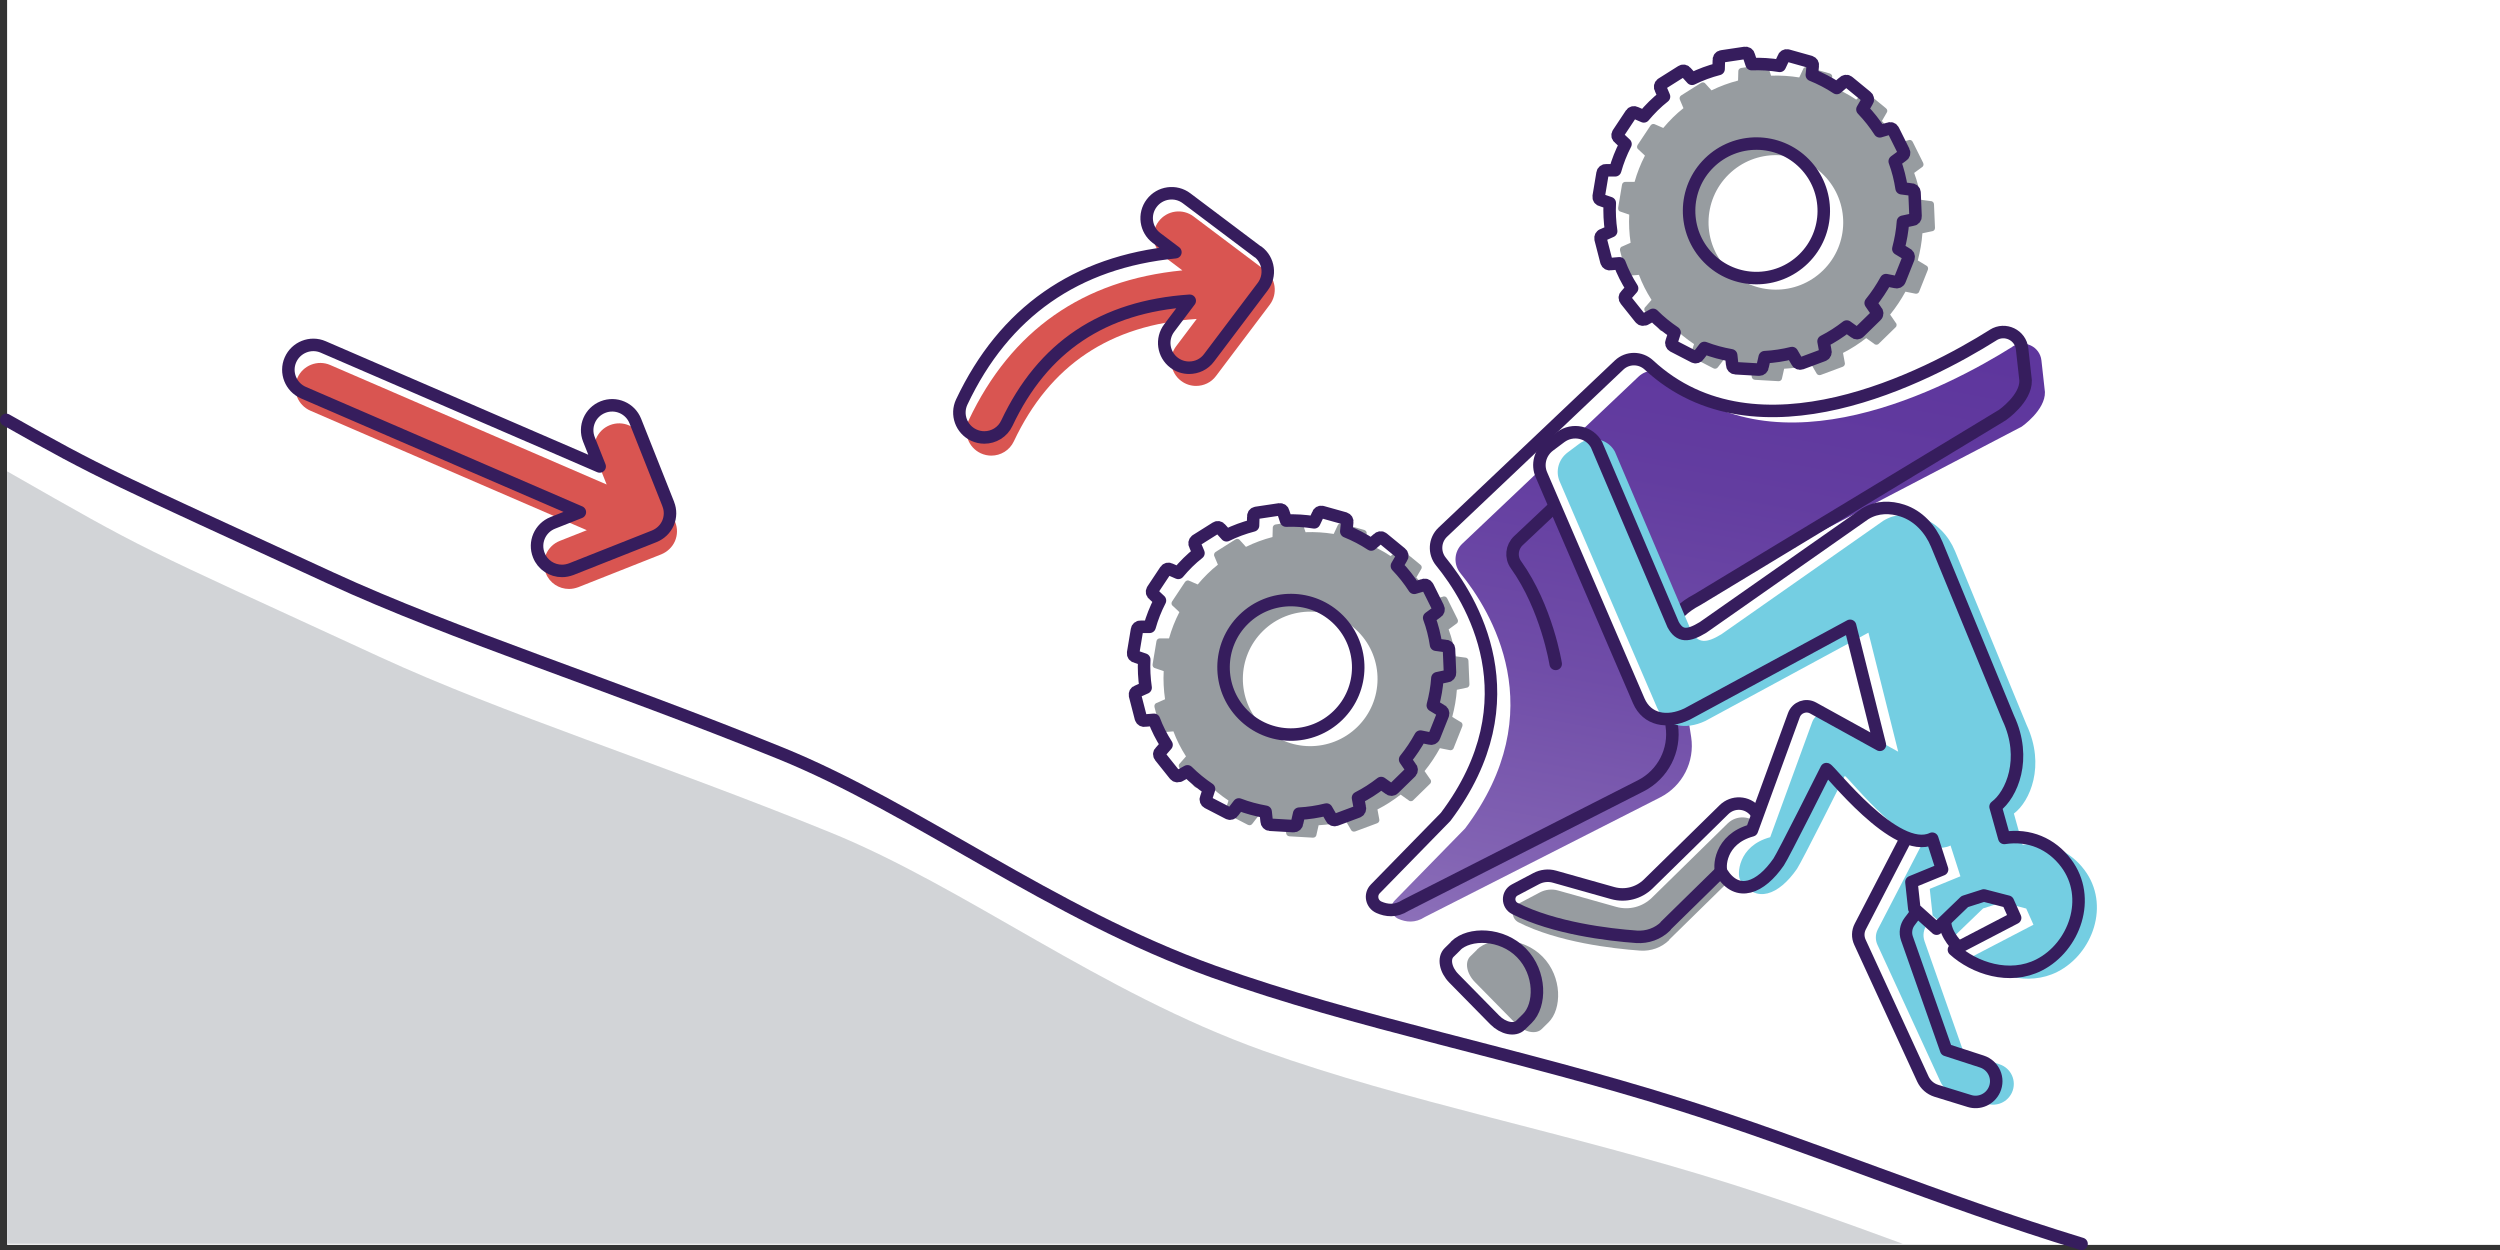 <svg width="200" height="100" viewBox="0 0 200 100" fill="none" xmlns="http://www.w3.org/2000/svg">
<rect x="0" y="0" width="200" height="100" fill="#333333" stroke="none"/>
<g clip-path="url(#clip0_1586_4782)">
<path d="M200 0H0.568V99.592H200V0Z" fill="white"/>
<path d="M53.458 40.315L50.825 33.682C50.416 32.656 49.26 32.158 48.233 32.567C47.206 32.975 46.707 34.13 47.116 35.156L47.973 37.317L25.856 27.756C24.849 27.318 23.673 27.786 23.234 28.792C22.795 29.798 23.264 30.973 24.271 31.411L46.388 40.972L44.224 41.829C43.197 42.237 42.698 43.392 43.107 44.418C43.416 45.205 44.164 45.673 44.962 45.673C45.211 45.673 45.45 45.623 45.7 45.533L52.341 42.904C52.83 42.705 53.228 42.327 53.438 41.849C53.647 41.361 53.657 40.813 53.458 40.325V40.315Z" fill="white"/>
<path d="M100.633 20.157L94.93 15.865C94.052 15.198 92.796 15.377 92.137 16.253C91.469 17.13 91.649 18.385 92.526 19.042L94.032 20.177C86.085 20.954 80.341 24.968 76.941 32.158C76.472 33.154 76.901 34.339 77.898 34.807C78.177 34.937 78.466 34.997 78.746 34.997C79.493 34.997 80.211 34.578 80.55 33.851C83.432 27.746 88.239 24.529 95.179 24.061L93.543 26.233C92.875 27.109 93.055 28.364 93.932 29.021C94.291 29.29 94.71 29.419 95.129 29.419C95.737 29.419 96.335 29.151 96.724 28.623L101.022 22.926C101.68 22.05 101.511 20.795 100.633 20.137V20.157Z" fill="white"/>
<path d="M54.016 41.758L51.384 35.125C50.975 34.1 49.818 33.602 48.791 34.01C47.764 34.418 47.265 35.574 47.674 36.599L48.532 38.761L26.415 29.2C25.408 28.762 24.231 29.23 23.792 30.235C23.353 31.241 23.822 32.416 24.829 32.855L46.946 42.416L44.782 43.272C43.755 43.68 43.257 44.836 43.666 45.861C43.975 46.648 44.722 47.116 45.52 47.116C45.77 47.116 46.009 47.066 46.258 46.977L52.899 44.348C53.388 44.148 53.787 43.77 53.996 43.292C54.206 42.804 54.215 42.256 54.016 41.768V41.758Z" fill="#D95551"/>
<path d="M101.192 21.611L95.488 17.318C94.61 16.651 93.354 16.83 92.696 17.707C92.028 18.583 92.207 19.838 93.085 20.495L94.59 21.631C86.643 22.407 80.899 26.421 77.499 33.611C77.03 34.607 77.459 35.792 78.456 36.261C78.736 36.39 79.025 36.45 79.304 36.45C80.052 36.45 80.77 36.032 81.109 35.304C83.991 29.2 88.797 25.983 95.737 25.515L94.102 27.686C93.434 28.562 93.613 29.817 94.491 30.474C94.85 30.743 95.268 30.873 95.687 30.873C96.296 30.873 96.894 30.604 97.283 30.076L101.58 24.379C102.239 23.503 102.069 22.248 101.192 21.591V21.611Z" fill="#D95551"/>
<path d="M0.568 99.503H166.545C155.307 96.077 144.767 91.615 134.367 88.338C121.404 84.255 108.551 81.835 97.113 77.732C83.991 73.031 73.351 64.675 62.422 60.244C48.741 54.687 36.346 50.792 26.445 46.231C9.044 38.234 8.077 37.895 0.568 33.633V99.493V99.503Z" fill="white"/>
<path d="M158.169 66.547L152.765 73.728C152.476 74.116 152.396 74.614 152.555 75.072L155.696 83.996L158.548 84.922C159.496 85.231 159.964 86.286 159.545 87.193C159.196 87.95 158.339 88.328 157.551 88.079L154.899 87.262C154.43 87.113 154.041 86.774 153.832 86.326L148.796 75.381C148.607 74.973 148.617 74.515 148.826 74.116L155.467 61.299" fill="white"/>
<path d="M159.575 66.766L154.171 73.947C153.882 74.335 153.802 74.833 153.961 75.291L157.102 84.215L159.954 85.141C160.902 85.45 161.37 86.505 160.951 87.411C160.602 88.168 159.745 88.547 158.957 88.298L156.305 87.481C155.836 87.332 155.447 86.993 155.238 86.545L150.202 75.6C150.013 75.192 150.023 74.733 150.232 74.335L156.873 61.518" fill="#74CEE2"/>
<path d="M158.169 66.547L152.765 73.728C152.476 74.116 152.396 74.614 152.555 75.072L155.696 83.996L158.548 84.922C159.496 85.231 159.964 86.286 159.545 87.193C159.196 87.95 158.339 88.328 157.551 88.079L154.899 87.262C154.43 87.113 154.041 86.774 153.832 86.326L148.796 75.381C148.607 74.973 148.617 74.515 148.826 74.116L155.467 61.299" stroke="#361D5D" stroke-linecap="round" stroke-linejoin="round"/>
<path d="M131.595 25.546L132.243 25.187C132.782 25.725 133.36 26.193 133.968 26.601L133.739 27.308C133.669 27.438 133.719 27.607 133.849 27.677L135.524 28.543C135.653 28.613 135.813 28.563 135.893 28.434L136.351 27.836C137.05 28.105 137.767 28.294 138.495 28.424L138.575 29.171C138.575 29.32 138.685 29.45 138.834 29.46L140.719 29.569C140.869 29.579 140.998 29.47 141.008 29.32L141.178 28.573C141.916 28.533 142.644 28.424 143.362 28.245L143.75 28.912C143.8 29.051 143.96 29.121 144.099 29.071L145.864 28.414C146.004 28.364 146.074 28.205 146.024 28.065L145.884 27.308C146.532 26.98 147.151 26.581 147.739 26.123L148.367 26.571C148.467 26.681 148.646 26.681 148.746 26.571L150.092 25.257C150.202 25.157 150.202 24.978 150.092 24.878L149.654 24.241C150.122 23.663 150.531 23.046 150.88 22.409L151.628 22.558C151.768 22.608 151.927 22.548 151.977 22.409L152.675 20.656C152.725 20.516 152.665 20.357 152.525 20.307L151.867 19.909C152.057 19.192 152.186 18.465 152.236 17.738L152.984 17.578C153.134 17.578 153.253 17.449 153.243 17.299L153.164 15.417C153.164 15.268 153.034 15.148 152.874 15.158L152.127 15.059C152.017 14.332 151.837 13.605 151.578 12.907L152.176 12.469C152.316 12.399 152.366 12.24 152.296 12.101L151.458 10.418C151.389 10.278 151.229 10.228 151.089 10.298L150.382 10.507C149.983 9.89 149.524 9.302 148.995 8.754L149.364 8.117C149.464 7.998 149.444 7.828 149.325 7.739L147.869 6.544C147.759 6.444 147.589 6.464 147.49 6.573L146.941 7.041C146.313 6.623 145.635 6.275 144.947 5.996L145.017 5.289C145.057 5.139 144.977 5 144.827 4.95L143.013 4.442C142.873 4.402 142.723 4.482 142.683 4.631L142.384 5.269C141.636 5.149 140.879 5.099 140.131 5.129L139.911 4.462C139.891 4.313 139.752 4.213 139.602 4.233L137.738 4.512C137.588 4.532 137.488 4.671 137.508 4.821L137.488 5.518C136.76 5.707 136.052 5.966 135.364 6.305L134.896 5.787C134.816 5.657 134.646 5.627 134.527 5.707L132.931 6.713C132.812 6.793 132.772 6.962 132.851 7.091L133.121 7.729C132.832 7.958 132.542 8.207 132.273 8.476C132.004 8.745 131.745 9.023 131.505 9.312L130.867 9.033C130.737 8.954 130.578 8.984 130.488 9.113L129.451 10.677C129.371 10.806 129.401 10.965 129.531 11.045L130.039 11.523C129.69 12.2 129.411 12.907 129.212 13.624H128.514C128.364 13.605 128.225 13.704 128.205 13.854L127.896 15.706C127.876 15.855 127.965 15.995 128.115 16.015L128.783 16.244C128.743 16.991 128.783 17.748 128.893 18.494L128.245 18.783C128.095 18.813 128.015 18.963 128.045 19.112L128.514 20.934C128.554 21.074 128.693 21.164 128.843 21.124L129.561 21.064C129.82 21.761 130.159 22.428 130.568 23.066L130.089 23.613C129.97 23.703 129.95 23.872 130.049 23.992L131.226 25.466C131.316 25.585 131.485 25.605 131.605 25.506L131.595 25.546Z" fill="white"/>
<path d="M94.351 62.065L94.999 61.707C95.538 62.244 96.116 62.712 96.724 63.121L96.495 63.828C96.425 63.957 96.475 64.127 96.605 64.196L98.28 65.063C98.41 65.133 98.569 65.083 98.649 64.953L99.108 64.356C99.806 64.625 100.524 64.814 101.251 64.943L101.331 65.69C101.331 65.84 101.441 65.969 101.591 65.979L103.475 66.089C103.625 66.099 103.754 65.989 103.764 65.84L103.934 65.093C104.672 65.053 105.4 64.943 106.118 64.764L106.506 65.431C106.556 65.571 106.716 65.641 106.856 65.591L108.62 64.933C108.76 64.884 108.83 64.724 108.78 64.585L108.64 63.828C109.289 63.499 109.907 63.101 110.495 62.643L111.123 63.091C111.223 63.2 111.403 63.2 111.502 63.091L112.848 61.776C112.958 61.677 112.958 61.498 112.848 61.398L112.41 60.761C112.878 60.183 113.287 59.565 113.636 58.928L114.384 59.077C114.524 59.127 114.683 59.067 114.733 58.928L115.431 57.175C115.481 57.036 115.421 56.876 115.281 56.827L114.623 56.428C114.813 55.711 114.942 54.984 114.992 54.257L115.74 54.098C115.89 54.098 116.009 53.968 115.999 53.819L115.92 51.937C115.92 51.787 115.79 51.668 115.63 51.678L114.883 51.578C114.773 50.851 114.593 50.124 114.334 49.427L114.932 48.989C115.072 48.919 115.122 48.76 115.052 48.62L114.215 46.937C114.145 46.798 113.985 46.748 113.846 46.818L113.138 47.027C112.739 46.409 112.28 45.822 111.752 45.274L112.12 44.637C112.22 44.517 112.2 44.348 112.081 44.258L110.625 43.063C110.515 42.964 110.346 42.983 110.246 43.093L109.697 43.561C109.069 43.143 108.391 42.794 107.703 42.515L107.773 41.808C107.813 41.659 107.733 41.519 107.583 41.47L105.769 40.962C105.629 40.922 105.479 41.002 105.44 41.151L105.14 41.788C104.393 41.669 103.635 41.619 102.887 41.649L102.667 40.982C102.647 40.832 102.508 40.733 102.358 40.752L100.494 41.031C100.344 41.051 100.244 41.191 100.264 41.34L100.244 42.037C99.516 42.227 98.808 42.485 98.12 42.824L97.652 42.306C97.572 42.177 97.402 42.147 97.283 42.227L95.687 43.232C95.568 43.312 95.528 43.481 95.608 43.611L95.877 44.248C95.588 44.477 95.298 44.726 95.029 44.995C94.76 45.264 94.501 45.543 94.261 45.832L93.623 45.553C93.494 45.473 93.334 45.503 93.244 45.633L92.207 47.196C92.127 47.326 92.157 47.485 92.287 47.565L92.796 48.043C92.447 48.72 92.167 49.427 91.968 50.144H91.27C91.12 50.124 90.981 50.224 90.961 50.373L90.652 52.225C90.632 52.375 90.722 52.514 90.871 52.534L91.539 52.763C91.499 53.51 91.539 54.267 91.649 55.014L91.001 55.303C90.851 55.333 90.771 55.482 90.801 55.632L91.27 57.454C91.31 57.593 91.449 57.683 91.599 57.643L92.317 57.584C92.576 58.281 92.915 58.948 93.324 59.585L92.845 60.133C92.726 60.223 92.706 60.392 92.805 60.511L93.982 61.986C94.072 62.105 94.241 62.125 94.361 62.025L94.351 62.065Z" fill="white"/>
<path d="M159.446 26.81C154.25 30.077 140.579 37.228 131.914 29.201C131.236 28.573 130.199 28.573 129.531 29.201L115.421 42.576C114.763 43.203 114.703 44.229 115.281 44.936C117.685 47.884 122.73 55.941 115.65 65.352L110.026 71.109C109.578 71.567 109.727 72.324 110.316 72.583C110.904 72.842 111.642 72.951 112.44 72.433L131.266 62.863C133.041 61.956 134.038 60.014 133.739 58.042L132.373 49.218C132.373 49.218 132.074 47.884 134.467 46.629L160.183 33.204C160.183 33.204 162.078 31.89 162.038 30.436C162.038 30.436 161.899 29.171 161.759 27.916C161.639 26.8 160.393 26.203 159.446 26.8V26.81Z" fill="white"/>
<path d="M116.468 75.669L115.93 76.197C115.461 76.655 115.63 77.581 116.309 78.269L119.579 81.595C120.257 82.282 121.185 82.471 121.643 82.013L122.182 81.485C123.269 80.42 123.299 77.84 121.713 76.227C120.138 74.623 117.545 74.603 116.458 75.659" fill="white"/>
<path d="M133.24 74.077L140.22 67.235C140.859 66.608 140.968 65.592 140.41 64.905C139.772 64.128 138.625 64.078 137.917 64.775L131.854 70.721C131.106 71.448 130.03 71.727 129.022 71.448L124.356 70.133C123.867 69.994 123.339 70.054 122.89 70.293L121.175 71.199C120.576 71.518 120.586 72.374 121.195 72.683C124.326 74.266 128.703 74.784 130.917 74.944C131.784 75.003 132.632 74.704 133.25 74.097L133.24 74.077Z" fill="white"/>
<path d="M133.151 26.471L133.799 26.113C134.337 26.651 134.916 27.119 135.524 27.527L135.294 28.234C135.225 28.364 135.275 28.533 135.404 28.603L137.079 29.469C137.209 29.539 137.369 29.489 137.448 29.36L137.907 28.762C138.605 29.031 139.323 29.22 140.051 29.35L140.131 30.096C140.131 30.246 140.24 30.375 140.39 30.385L142.275 30.495C142.424 30.505 142.554 30.395 142.564 30.246L142.733 29.499C143.471 29.459 144.199 29.35 144.917 29.17L145.306 29.838C145.356 29.977 145.515 30.047 145.655 29.997L147.42 29.34C147.559 29.29 147.629 29.131 147.579 28.991L147.44 28.234C148.088 27.905 148.706 27.507 149.295 27.049L149.923 27.497C150.022 27.607 150.202 27.607 150.302 27.497L151.648 26.183C151.758 26.083 151.758 25.904 151.648 25.804L151.209 25.167C151.678 24.589 152.087 23.972 152.436 23.334L153.183 23.484C153.323 23.533 153.483 23.474 153.532 23.334L154.23 21.581C154.28 21.442 154.221 21.283 154.081 21.233L153.423 20.834C153.612 20.117 153.742 19.39 153.792 18.663L154.54 18.504C154.689 18.504 154.809 18.375 154.799 18.225L154.719 16.343C154.719 16.194 154.589 16.074 154.43 16.084L153.682 15.984C153.572 15.257 153.393 14.53 153.134 13.833L153.732 13.395C153.872 13.325 153.921 13.166 153.852 13.027L153.014 11.343C152.944 11.204 152.785 11.154 152.645 11.224L151.937 11.433C151.538 10.816 151.079 10.228 150.551 9.68L150.92 9.043C151.02 8.923 151 8.754 150.88 8.664L149.424 7.469C149.315 7.37 149.145 7.39 149.045 7.499L148.497 7.967C147.869 7.549 147.191 7.2 146.503 6.922L146.572 6.214C146.612 6.065 146.532 5.926 146.383 5.876L144.568 5.368C144.428 5.328 144.279 5.408 144.239 5.557L143.94 6.195C143.192 6.075 142.434 6.025 141.686 6.055L141.467 5.388C141.447 5.238 141.307 5.139 141.158 5.159L139.293 5.438C139.143 5.458 139.044 5.597 139.064 5.746L139.044 6.444C138.316 6.633 137.608 6.892 136.92 7.23L136.451 6.712C136.371 6.583 136.202 6.553 136.082 6.633L134.487 7.639C134.367 7.718 134.327 7.888 134.407 8.017L134.676 8.654C134.387 8.884 134.098 9.132 133.829 9.401C133.559 9.67 133.3 9.949 133.061 10.238L132.423 9.959C132.293 9.879 132.133 9.909 132.044 10.039L131.007 11.602C130.927 11.732 130.957 11.891 131.086 11.971L131.595 12.449C131.246 13.126 130.967 13.833 130.767 14.55H130.069C129.92 14.53 129.78 14.63 129.76 14.779L129.451 16.632C129.431 16.781 129.521 16.921 129.67 16.941L130.339 17.169C130.299 17.916 130.339 18.673 130.448 19.42L129.8 19.709C129.651 19.739 129.571 19.888 129.601 20.038L130.069 21.86C130.109 22 130.249 22.089 130.398 22.049L131.116 21.99C131.376 22.687 131.715 23.354 132.123 23.992L131.645 24.539C131.525 24.629 131.505 24.798 131.605 24.918L132.782 26.392C132.871 26.511 133.041 26.531 133.161 26.432L133.151 26.471ZM138.296 13.953C140.42 11.871 143.83 11.901 145.914 14.022C147.998 16.144 147.968 19.55 145.844 21.631C143.72 23.713 140.31 23.683 138.226 21.561C136.142 19.44 136.172 16.034 138.296 13.953Z" fill="#979CA0"/>
<path d="M95.907 62.991L96.555 62.632C97.093 63.17 97.672 63.638 98.28 64.047L98.051 64.754C97.981 64.883 98.031 65.052 98.16 65.122L99.835 65.989C99.965 66.058 100.125 66.009 100.204 65.879L100.663 65.281C101.361 65.55 102.079 65.74 102.807 65.869L102.887 66.616C102.887 66.766 102.996 66.895 103.146 66.905L105.031 67.014C105.18 67.024 105.31 66.915 105.32 66.766L105.489 66.019C106.227 65.979 106.955 65.869 107.673 65.69L108.062 66.357C108.112 66.497 108.271 66.566 108.411 66.516L110.176 65.859C110.316 65.809 110.385 65.65 110.336 65.511L110.196 64.754C110.844 64.425 111.462 64.027 112.051 63.569L112.679 64.017C112.779 64.126 112.958 64.126 113.058 64.017L114.404 62.702C114.514 62.602 114.514 62.423 114.404 62.324L113.965 61.686C114.434 61.109 114.843 60.491 115.192 59.854L115.94 60.003C116.079 60.053 116.239 59.993 116.289 59.854L116.987 58.101C117.036 57.962 116.977 57.802 116.837 57.752L116.179 57.354C116.368 56.637 116.498 55.91 116.548 55.183L117.296 55.024C117.445 55.024 117.565 54.894 117.555 54.745L117.475 52.862C117.475 52.713 117.346 52.594 117.186 52.603L116.438 52.504C116.328 51.777 116.149 51.05 115.89 50.353L116.488 49.914C116.628 49.845 116.677 49.685 116.608 49.546L115.77 47.863C115.7 47.724 115.541 47.674 115.401 47.743L114.693 47.953C114.294 47.335 113.836 46.748 113.307 46.2L113.676 45.562C113.776 45.443 113.756 45.274 113.636 45.184L112.18 43.989C112.071 43.889 111.901 43.909 111.801 44.019L111.253 44.487C110.625 44.069 109.947 43.72 109.259 43.441L109.328 42.734C109.368 42.585 109.289 42.445 109.139 42.395L107.324 41.888C107.185 41.848 107.035 41.927 106.995 42.077L106.696 42.714C105.948 42.595 105.19 42.545 104.442 42.575L104.223 41.907C104.203 41.758 104.063 41.658 103.914 41.678L102.049 41.957C101.9 41.977 101.8 42.117 101.82 42.266L101.8 42.963C101.072 43.152 100.364 43.411 99.676 43.75L99.207 43.232C99.127 43.102 98.958 43.073 98.838 43.152L97.243 44.158C97.123 44.238 97.083 44.407 97.163 44.537L97.432 45.174C97.143 45.403 96.854 45.652 96.585 45.921C96.316 46.19 96.056 46.469 95.817 46.758L95.179 46.479C95.049 46.399 94.89 46.429 94.8 46.558L93.763 48.122C93.683 48.251 93.713 48.411 93.843 48.49L94.351 48.968C94.002 49.646 93.723 50.353 93.523 51.07H92.826C92.676 51.05 92.536 51.15 92.516 51.299L92.207 53.151C92.187 53.301 92.277 53.44 92.427 53.46L93.095 53.689C93.055 54.436 93.095 55.193 93.204 55.94L92.556 56.229C92.407 56.258 92.327 56.408 92.357 56.557L92.826 58.38C92.865 58.519 93.005 58.609 93.154 58.569L93.873 58.509C94.132 59.206 94.471 59.874 94.88 60.511L94.401 61.059C94.281 61.148 94.261 61.318 94.361 61.437L95.538 62.911C95.627 63.031 95.797 63.051 95.917 62.951L95.907 62.991ZM101.042 50.472C103.166 48.391 106.576 48.421 108.66 50.542C110.744 52.663 110.714 56.069 108.591 58.151C106.467 60.232 103.056 60.202 100.972 58.081C98.888 55.96 98.918 52.554 101.042 50.472Z" fill="#979CA0"/>
<path d="M161.001 27.736C155.806 31.003 142.135 38.154 133.47 30.126C132.792 29.499 131.754 29.499 131.086 30.126L116.977 43.502C116.318 44.129 116.259 45.155 116.837 45.862C119.24 48.81 124.286 56.867 117.206 66.278L111.582 72.034C111.133 72.493 111.283 73.25 111.871 73.508C112.459 73.767 113.197 73.877 113.995 73.359L132.821 63.788C134.596 62.882 135.594 60.94 135.294 58.968L133.928 50.144C133.928 50.144 133.629 48.81 136.022 47.555L161.739 34.13C161.739 34.13 163.634 32.815 163.594 31.361C163.594 31.361 163.454 30.096 163.315 28.842C163.195 27.726 161.948 27.129 161.001 27.726V27.736Z" fill="url(#paint0_linear_1586_4782)"/>
<path d="M118.163 75.978L117.625 76.506C117.156 76.964 117.326 77.89 118.004 78.577L121.274 81.903C121.952 82.591 122.88 82.78 123.339 82.322L123.877 81.794C124.964 80.728 124.994 78.149 123.408 76.535C121.833 74.932 119.24 74.912 118.153 75.968" fill="#979CA0"/>
<path d="M133.529 75.183L140.51 68.341C141.148 67.713 141.257 66.697 140.699 66.01C140.061 65.233 138.914 65.183 138.206 65.881L132.143 71.826C131.396 72.553 130.319 72.832 129.311 72.553L124.645 71.239C124.156 71.099 123.628 71.159 123.179 71.398L121.464 72.304C120.866 72.623 120.875 73.48 121.484 73.788C124.615 75.372 128.992 75.89 131.206 76.049C132.074 76.109 132.921 75.81 133.539 75.203L133.529 75.183Z" fill="#979CA0"/>
<path d="M131.595 25.546L132.243 25.187C132.782 25.725 133.36 26.193 133.968 26.601L133.739 27.308C133.669 27.438 133.719 27.607 133.849 27.677L135.524 28.543C135.653 28.613 135.813 28.563 135.893 28.434L136.351 27.836C137.05 28.105 137.767 28.294 138.495 28.424L138.575 29.171C138.575 29.32 138.685 29.45 138.834 29.46L140.719 29.569C140.869 29.579 140.998 29.47 141.008 29.32L141.178 28.573C141.916 28.533 142.644 28.424 143.362 28.245L143.75 28.912C143.8 29.051 143.96 29.121 144.099 29.071L145.864 28.414C146.004 28.364 146.074 28.205 146.024 28.065L145.884 27.308C146.532 26.98 147.151 26.581 147.739 26.123L148.367 26.571C148.467 26.681 148.646 26.681 148.746 26.571L150.092 25.257C150.202 25.157 150.202 24.978 150.092 24.878L149.654 24.241C150.122 23.663 150.531 23.046 150.88 22.409L151.628 22.558C151.768 22.608 151.927 22.548 151.977 22.409L152.675 20.656C152.725 20.516 152.665 20.357 152.525 20.307L151.867 19.909C152.057 19.192 152.186 18.465 152.236 17.738L152.984 17.578C153.134 17.578 153.253 17.449 153.243 17.299L153.164 15.417C153.164 15.268 153.034 15.148 152.874 15.158L152.127 15.059C152.017 14.332 151.837 13.605 151.578 12.907L152.176 12.469C152.316 12.399 152.366 12.24 152.296 12.101L151.458 10.418C151.389 10.278 151.229 10.228 151.089 10.298L150.382 10.507C149.983 9.89 149.524 9.302 148.995 8.754L149.364 8.117C149.464 7.998 149.444 7.828 149.325 7.739L147.869 6.544C147.759 6.444 147.589 6.464 147.49 6.573L146.941 7.041C146.313 6.623 145.635 6.275 144.947 5.996L145.017 5.289C145.057 5.139 144.977 5 144.827 4.95L143.013 4.442C142.873 4.402 142.723 4.482 142.683 4.631L142.384 5.269C141.636 5.149 140.879 5.099 140.131 5.129L139.911 4.462C139.891 4.313 139.752 4.213 139.602 4.233L137.738 4.512C137.588 4.532 137.488 4.671 137.508 4.821L137.488 5.518C136.76 5.707 136.052 5.966 135.364 6.305L134.896 5.787C134.816 5.657 134.646 5.627 134.527 5.707L132.931 6.713C132.812 6.793 132.772 6.962 132.851 7.091L133.121 7.729C132.832 7.958 132.542 8.207 132.273 8.476C132.004 8.745 131.745 9.023 131.505 9.312L130.867 9.033C130.737 8.954 130.578 8.984 130.488 9.113L129.451 10.677C129.371 10.806 129.401 10.965 129.531 11.045L130.039 11.523C129.69 12.2 129.411 12.907 129.212 13.624H128.514C128.364 13.605 128.225 13.704 128.205 13.854L127.896 15.706C127.876 15.855 127.965 15.995 128.115 16.015L128.783 16.244C128.743 16.991 128.783 17.748 128.893 18.494L128.245 18.783C128.095 18.813 128.015 18.963 128.045 19.112L128.514 20.934C128.554 21.074 128.693 21.164 128.843 21.124L129.561 21.064C129.82 21.761 130.159 22.428 130.568 23.066L130.089 23.613C129.97 23.703 129.95 23.872 130.049 23.992L131.226 25.466C131.316 25.585 131.485 25.605 131.605 25.506L131.595 25.546ZM136.74 13.027C138.864 10.945 142.275 10.975 144.359 13.097C146.443 15.218 146.413 18.624 144.289 20.706C142.165 22.787 138.755 22.757 136.671 20.636C134.587 18.514 134.616 15.108 136.74 13.027Z" stroke="#361D5D" stroke-linecap="round" stroke-linejoin="round"/>
<path d="M94.351 62.065L94.999 61.707C95.538 62.244 96.116 62.712 96.724 63.121L96.495 63.828C96.425 63.957 96.475 64.127 96.605 64.196L98.28 65.063C98.41 65.133 98.569 65.083 98.649 64.953L99.108 64.356C99.806 64.625 100.524 64.814 101.251 64.943L101.331 65.69C101.331 65.84 101.441 65.969 101.591 65.979L103.475 66.089C103.625 66.099 103.754 65.989 103.764 65.84L103.934 65.093C104.672 65.053 105.4 64.943 106.118 64.764L106.506 65.431C106.556 65.571 106.716 65.641 106.856 65.591L108.62 64.933C108.76 64.884 108.83 64.724 108.78 64.585L108.64 63.828C109.289 63.499 109.907 63.101 110.495 62.643L111.123 63.091C111.223 63.2 111.403 63.2 111.502 63.091L112.848 61.776C112.958 61.677 112.958 61.498 112.848 61.398L112.41 60.761C112.878 60.183 113.287 59.565 113.636 58.928L114.384 59.077C114.524 59.127 114.683 59.067 114.733 58.928L115.431 57.175C115.481 57.036 115.421 56.876 115.281 56.827L114.623 56.428C114.813 55.711 114.942 54.984 114.992 54.257L115.74 54.098C115.89 54.098 116.009 53.968 115.999 53.819L115.92 51.937C115.92 51.787 115.79 51.668 115.63 51.678L114.883 51.578C114.773 50.851 114.593 50.124 114.334 49.427L114.932 48.989C115.072 48.919 115.122 48.76 115.052 48.62L114.215 46.937C114.145 46.798 113.985 46.748 113.846 46.818L113.138 47.027C112.739 46.409 112.28 45.822 111.752 45.274L112.12 44.637C112.22 44.517 112.2 44.348 112.081 44.258L110.625 43.063C110.515 42.964 110.346 42.983 110.246 43.093L109.697 43.561C109.069 43.143 108.391 42.794 107.703 42.515L107.773 41.808C107.813 41.659 107.733 41.519 107.583 41.47L105.769 40.962C105.629 40.922 105.479 41.002 105.44 41.151L105.14 41.788C104.393 41.669 103.635 41.619 102.887 41.649L102.667 40.982C102.647 40.832 102.508 40.733 102.358 40.752L100.494 41.031C100.344 41.051 100.244 41.191 100.264 41.34L100.244 42.037C99.516 42.227 98.808 42.485 98.12 42.824L97.652 42.306C97.572 42.177 97.402 42.147 97.283 42.227L95.687 43.232C95.568 43.312 95.528 43.481 95.608 43.611L95.877 44.248C95.588 44.477 95.298 44.726 95.029 44.995C94.76 45.264 94.501 45.543 94.261 45.832L93.623 45.553C93.494 45.473 93.334 45.503 93.244 45.633L92.207 47.196C92.127 47.326 92.157 47.485 92.287 47.565L92.796 48.043C92.447 48.72 92.167 49.427 91.968 50.144H91.27C91.12 50.124 90.981 50.224 90.961 50.373L90.652 52.225C90.632 52.375 90.722 52.514 90.871 52.534L91.539 52.763C91.499 53.51 91.539 54.267 91.649 55.014L91.001 55.303C90.851 55.333 90.771 55.482 90.801 55.632L91.27 57.454C91.31 57.593 91.449 57.683 91.599 57.643L92.317 57.584C92.576 58.281 92.915 58.948 93.324 59.585L92.845 60.133C92.726 60.223 92.706 60.392 92.805 60.511L93.982 61.986C94.072 62.105 94.241 62.125 94.361 62.025L94.351 62.065ZM99.496 49.547C101.62 47.465 105.031 47.495 107.115 49.616C109.199 51.737 109.169 55.144 107.045 57.225C104.921 59.306 101.511 59.277 99.427 57.155C97.343 55.034 97.373 51.628 99.496 49.547Z" stroke="#361D5D" stroke-linecap="round" stroke-linejoin="round"/>
<path d="M159.446 26.81C154.25 30.077 140.579 37.228 131.914 29.201C131.236 28.573 130.199 28.573 129.531 29.201L115.421 42.576C114.763 43.203 114.703 44.229 115.281 44.936C117.685 47.884 122.73 55.941 115.65 65.352L110.026 71.109C109.578 71.567 109.727 72.324 110.316 72.583C110.904 72.842 111.642 72.951 112.44 72.433L131.266 62.863C133.041 61.956 134.038 60.014 133.739 58.042L133.709 50.553C133.709 50.553 133.41 49.218 135.803 47.964L160.193 33.204C160.193 33.204 162.088 31.89 162.048 30.436C162.048 30.436 161.909 29.171 161.769 27.916C161.649 26.8 160.403 26.203 159.456 26.8L159.446 26.81Z" stroke="#361D5D" stroke-linecap="round" stroke-linejoin="round"/>
<path d="M116.468 75.669L115.93 76.197C115.461 76.655 115.63 77.581 116.309 78.269L119.579 81.595C120.257 82.282 121.185 82.471 121.643 82.013L122.182 81.485C123.269 80.42 123.299 77.84 121.713 76.227C120.138 74.623 117.545 74.603 116.458 75.659" stroke="#361D5D" stroke-linecap="round" stroke-linejoin="round"/>
<path d="M133.24 74.077L140.22 67.235C140.859 66.608 140.968 65.592 140.41 64.905C139.772 64.128 138.625 64.078 137.917 64.775L131.854 70.721C131.106 71.448 130.03 71.727 129.022 71.448L124.356 70.133C123.867 69.994 123.339 70.054 122.89 70.293L121.175 71.199C120.576 71.518 120.586 72.374 121.195 72.683C124.326 74.266 128.703 74.784 130.917 74.944C131.784 75.003 132.632 74.704 133.25 74.097L133.24 74.077Z" stroke="#361D5D" stroke-linecap="round" stroke-linejoin="round"/>
<path d="M124.455 53.112C124.455 53.112 123.747 48.63 121.274 45.174C120.846 44.577 120.935 43.76 121.474 43.252L128.205 36.908" stroke="#361D5D" stroke-linecap="round" stroke-linejoin="round"/>
<path d="M153.991 72.265C153.991 72.265 156.464 76.438 157.531 76.856L163.943 72.524L162.308 70.701L153.991 72.255V72.265Z" fill="white"/>
<path d="M160.293 66.816L160.353 67.016C160.572 66.986 160.792 66.966 161.001 66.956C160.772 66.896 160.533 66.846 160.293 66.816Z" fill="#168195"/>
<path d="M149.245 41.082L136.242 50.194C135.045 50.921 134.377 50.941 133.849 49.965L127.925 35.574C127.367 34.539 126.011 34.25 125.054 34.957L124.136 35.644C123.408 36.192 123.149 37.158 123.518 37.984L131.096 56.08C131.755 57.574 133.33 57.893 134.955 57.126L147.998 50.065L150.381 59.586L145.037 56.638C144.458 56.319 143.73 56.588 143.501 57.216L140.141 66.428C137.528 67.135 137.498 69.445 137.727 69.814C138.984 71.816 140.839 71.049 142.285 68.957C142.643 68.44 146.104 61.528 146.104 61.528C146.363 61.548 151.638 68.469 154.569 67.095L155.357 69.555L152.904 70.561L153.134 72.692L154.919 74.296L157.172 72.124L158.698 71.636L160.622 72.134L161.201 73.429L156.305 75.979C157.93 77.453 160.742 78.409 163.125 77.194C165.937 75.76 167.373 71.836 165.279 69.047C164.112 67.493 162.327 66.727 160.333 67.035L159.635 64.536C160.921 63.58 162.178 60.701 160.652 57.445L154.928 43.542C154.42 42.317 153.463 41.271 152.196 40.853C151.229 40.534 150.162 40.524 149.225 41.092L149.245 41.082Z" fill="white"/>
<path d="M150.71 41.63L137.708 50.743C136.511 51.47 135.843 51.49 135.314 50.514L129.192 36.133C128.633 35.097 127.277 34.808 126.32 35.515L125.403 36.203C124.675 36.75 124.415 37.716 124.784 38.543L132.572 56.629C133.23 58.123 134.806 58.441 136.431 57.675L149.474 50.614L151.857 60.135L146.512 57.187C145.934 56.868 145.206 57.137 144.977 57.764L141.616 66.976C139.004 67.683 138.974 69.994 139.203 70.363C140.46 72.364 142.314 71.597 143.76 69.506C144.119 68.988 147.579 62.077 147.579 62.077C147.839 62.096 153.114 69.018 156.045 67.644L156.833 70.104L154.38 71.109L154.609 73.241L156.394 74.844L158.648 72.673L160.173 72.185L162.098 72.683L162.676 73.978L157.78 76.527C159.406 78.001 162.218 78.957 164.601 77.742C167.413 76.308 168.849 72.384 166.755 69.596C165.588 68.042 163.803 67.275 161.809 67.584L161.111 65.084C162.397 64.128 163.654 61.25 162.128 57.993L156.404 44.09C155.896 42.865 154.938 41.82 153.672 41.401C152.705 41.083 151.638 41.073 150.7 41.64L150.71 41.63Z" fill="#74CEE2"/>
<path d="M160.313 66.916L160.343 67.016C160.453 66.996 160.562 66.996 160.672 66.986C160.552 66.966 160.433 66.936 160.313 66.916Z" fill="#168195"/>
<path d="M149.245 41.081L136.242 50.194C135.045 50.921 134.377 50.941 133.849 49.965L127.726 35.584C127.168 34.548 125.811 34.26 124.854 34.967L123.937 35.654C123.209 36.202 122.95 37.168 123.319 37.994L131.106 56.08C131.764 57.574 133.34 57.893 134.965 57.126L148.008 50.065L150.391 59.586L145.047 56.638C144.468 56.319 143.74 56.588 143.511 57.215L140.151 66.428C137.538 67.135 137.508 69.445 137.737 69.814C138.994 71.816 140.849 71.049 142.294 68.957C142.653 68.439 146.114 61.528 146.114 61.528C146.373 61.548 151.648 68.469 154.579 67.095L155.367 69.555L152.914 70.561L153.144 72.692L154.928 74.295L157.182 72.124L158.708 71.636L160.632 72.134L161.211 73.429L156.314 75.978C157.94 77.452 160.752 78.409 163.135 77.194C165.947 75.759 167.383 71.835 165.289 69.047C164.122 67.493 162.337 66.726 160.343 67.035L159.645 64.535C160.931 63.579 162.188 60.701 160.662 57.444L154.938 43.541C154.43 42.316 153.473 41.271 152.206 40.852C151.239 40.534 150.172 40.524 149.235 41.092L149.245 41.081Z" stroke="#361D5D" stroke-linecap="round" stroke-linejoin="round"/>
<path d="M156.673 75.77C156.673 75.77 155.656 74.864 155.597 73.738" stroke="#361D5D" stroke-linecap="round" stroke-linejoin="round"/>
<path d="M0.499 33.592C8.077 37.894 8.994 38.203 26.445 46.24C36.346 50.801 48.741 54.695 62.422 60.252C73.341 64.684 83.991 73.03 97.113 77.741C108.551 81.844 121.404 84.264 134.367 88.347C144.767 91.614 155.297 96.086 166.525 99.511" stroke="#361D5D" stroke-linecap="round" stroke-linejoin="round"/>
<path d="M0.568 99.502H152.216C147.52 97.779 142.893 96.106 138.306 94.662C125.343 90.578 112.489 88.158 101.052 84.055C87.929 79.354 77.29 70.999 66.361 66.567C52.68 61.01 40.285 57.115 30.383 52.554C10.351 43.332 12.105 44.288 0.568 37.705V99.502Z" fill="#D2D4D7"/>
<path d="M53.458 40.315L50.825 33.682C50.416 32.656 49.26 32.158 48.233 32.567C47.206 32.975 46.707 34.13 47.116 35.156L47.973 37.317L25.856 27.756C24.849 27.318 23.673 27.786 23.234 28.792C22.795 29.798 23.264 30.973 24.271 31.411L46.388 40.972L44.224 41.829C43.197 42.237 42.698 43.392 43.107 44.418C43.416 45.205 44.164 45.673 44.962 45.673C45.211 45.673 45.45 45.623 45.7 45.533L52.341 42.904C52.83 42.705 53.228 42.327 53.438 41.849C53.647 41.361 53.657 40.813 53.458 40.325V40.315Z" stroke="#361D5D" stroke-linecap="round" stroke-linejoin="round"/>
<path d="M100.633 20.157L94.93 15.865C94.052 15.198 92.796 15.377 92.137 16.253C91.469 17.13 91.649 18.385 92.526 19.042L94.032 20.177C86.085 20.954 80.341 24.968 76.941 32.158C76.472 33.154 76.901 34.339 77.898 34.807C78.177 34.937 78.466 34.997 78.746 34.997C79.493 34.997 80.211 34.578 80.55 33.851C83.432 27.746 88.239 24.529 95.179 24.061L93.543 26.233C92.875 27.109 93.055 28.364 93.932 29.021C94.291 29.29 94.71 29.419 95.129 29.419C95.737 29.419 96.335 29.151 96.724 28.623L101.022 22.926C101.68 22.05 101.511 20.795 100.633 20.137V20.157Z" stroke="#361D5D" stroke-linecap="round" stroke-linejoin="round"/>
</g>
<defs>
<linearGradient id="paint0_linear_1586_4782" x1="128.109" y1="103.052" x2="148.125" y2="-6.485" gradientUnits="userSpaceOnUse">
<stop stop-color="#BDADD7"/>
<stop offset="0.03" stop-color="#B5A3D2"/>
<stop offset="0.16" stop-color="#9980C1"/>
<stop offset="0.29" stop-color="#8263B3"/>
<stop offset="0.43" stop-color="#704DA8"/>
<stop offset="0.58" stop-color="#633DA0"/>
<stop offset="0.76" stop-color="#5C339C"/>
<stop offset="1" stop-color="#5A319B"/>
</linearGradient>
<clipPath id="clip0_1586_4782">
<rect width="200" height="100" fill="white"/>
</clipPath>
</defs>
</svg>
